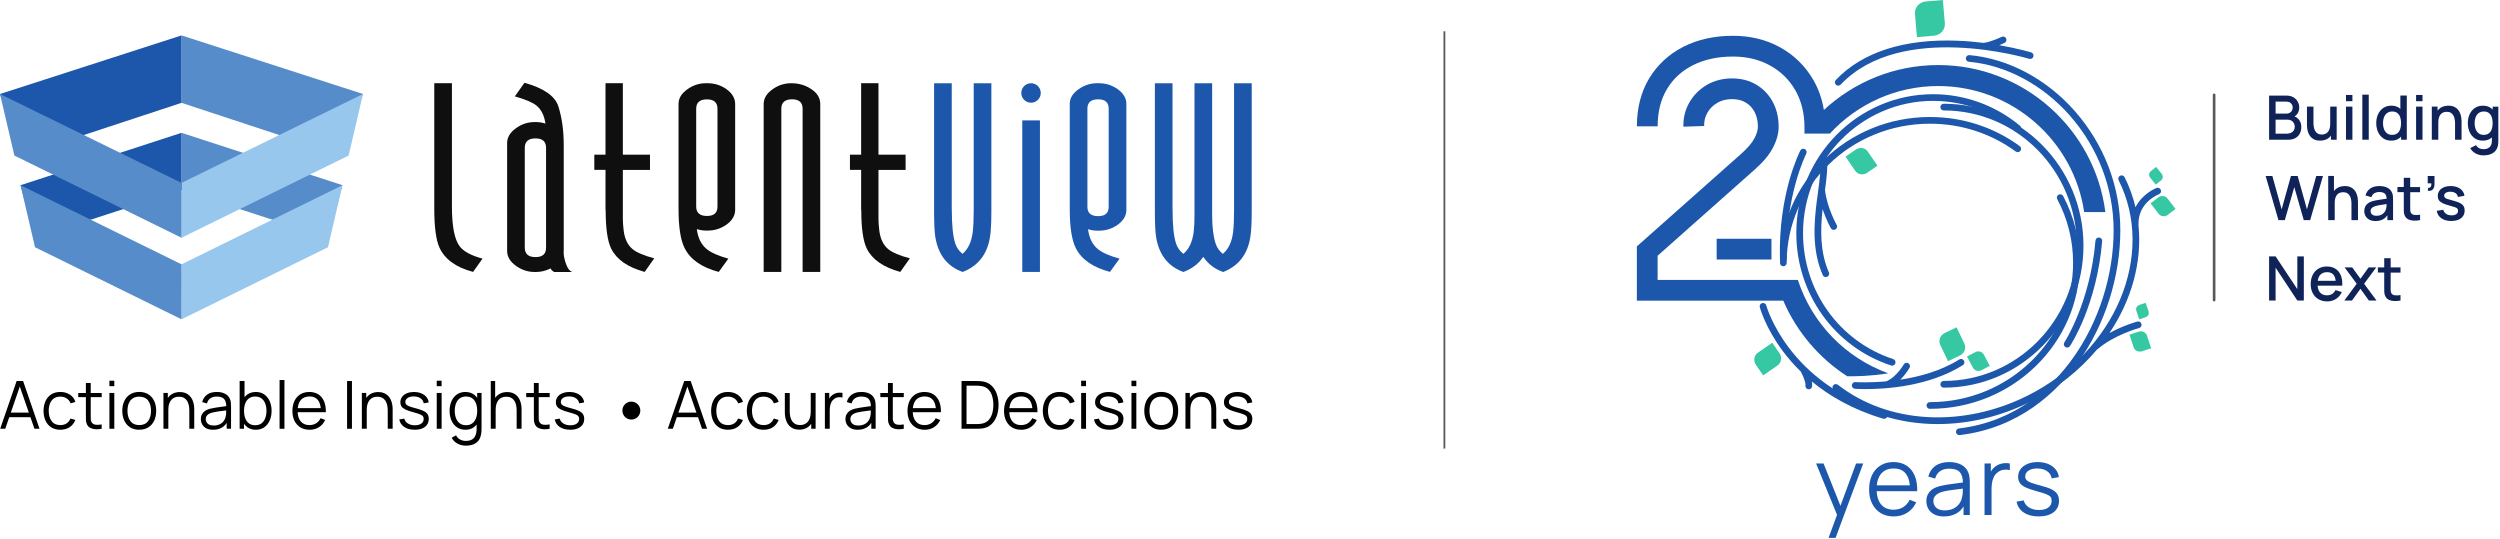 <svg xmlns="http://www.w3.org/2000/svg" width="1103" height="238" viewBox="0 0 1103 238" fill="none"><path d="M786.82 117.48C786 117.48 785.34 116.82 785.34 116C785.34 80.5 815.01 51.62 851.47 51.62C865.89 51.62 879.6 56.06 891.1 64.46C891.76 64.94 891.9 65.87 891.42 66.53C890.94 67.19 890.01 67.33 889.35 66.85C878.35 58.82 865.25 54.58 851.46 54.58C816.62 54.58 788.28 82.13 788.28 116C788.28 116.82 787.62 117.48 786.8 117.48H786.82Z" fill="#1C57AB"></path><path d="M851.468 180.38C850.648 180.38 849.988 179.72 849.988 178.9C849.988 178.08 850.648 177.42 851.468 177.42C886.308 177.42 914.648 149.87 914.648 116C914.648 106.09 912.298 96.63 907.658 87.88C907.278 87.16 907.548 86.26 908.268 85.88C908.988 85.5 909.888 85.77 910.268 86.49C915.068 95.54 917.608 105.74 917.608 115.99C917.608 151.49 887.938 180.37 851.478 180.37L851.468 180.38Z" fill="#1C57AB"></path><path d="M864.45 191.97C863.71 191.97 863.07 191.42 862.98 190.67C862.88 189.86 863.46 189.12 864.27 189.03C889.66 186.01 905.62 170.53 914.53 158.07C925.97 142.08 932.53 121.5 932.53 101.61C932.53 83.12 925.67 65.14 913.2 50.98C901.2 37.35 884.97 28.7 868.67 27.26C867.86 27.19 867.26 26.47 867.33 25.66C867.4 24.85 868.12 24.24 868.93 24.32C885.98 25.83 902.93 34.84 915.42 49.03C928.36 63.72 935.49 82.4 935.49 101.61C935.49 122.1 928.73 143.31 916.93 159.79C907.67 172.73 891.08 188.82 864.61 191.96C864.55 191.96 864.49 191.97 864.43 191.97H864.45Z" fill="#1C57AB"></path><path d="M834.819 161.32C834.669 161.32 834.509 161.3 834.359 161.25C809.339 153.06 792.529 129.6 792.529 102.88C792.529 69.07 819.609 41.56 852.899 41.56C866.859 41.56 880.479 46.52 891.249 55.51C891.879 56.029 891.959 56.969 891.439 57.59C890.919 58.219 889.979 58.3 889.359 57.779C879.129 49.219 866.179 44.51 852.909 44.51C821.249 44.51 795.499 70.69 795.499 102.87C795.499 128.31 811.489 150.63 835.289 158.43C836.069 158.68 836.489 159.52 836.229 160.3C836.029 160.92 835.449 161.32 834.829 161.32H834.819Z" fill="#1C57AB"></path><path d="M857.57 171.03C856.75 171.03 856.09 170.37 856.09 169.55C856.09 168.73 856.75 168.07 857.57 168.07C889.94 168.07 916.27 141.3 916.27 108.4C916.27 75.499 889.94 48.73 857.57 48.73C856.75 48.73 856.09 48.07 856.09 47.25C856.09 46.43 856.75 45.77 857.57 45.77C891.57 45.77 919.23 73.859 919.23 108.4C919.23 142.94 891.57 171.03 857.57 171.03Z" fill="#1C57AB"></path><path d="M831.689 181.88C788.939 169.26 779.369 135.12 779.279 134.78C779.069 133.99 778.259 133.52 777.469 133.73C776.679 133.94 776.209 134.75 776.419 135.54C776.519 135.91 778.909 144.72 786.829 155.24C788.869 157.95 791.409 160.93 794.519 163.95C794.539 164.01 794.559 164.06 794.589 164.12C795.529 165.82 796.769 168.79 796.559 170.04C796.429 170.85 796.969 171.61 797.779 171.74C797.859 171.75 797.939 171.76 798.019 171.76C798.729 171.76 799.359 171.25 799.479 170.52C799.589 169.85 799.529 169.09 799.379 168.3C807.019 174.61 817.289 180.71 830.849 184.72C830.989 184.76 831.129 184.78 831.269 184.78C831.909 184.78 832.499 184.36 832.689 183.72C832.919 182.94 832.469 182.11 831.689 181.88Z" fill="#1C57AB"></path><path d="M953.349 83.78C953.059 83.02 952.209 82.63 951.439 82.92C951.359 82.95 945.199 85.37 942.179 91.44C941.119 86.91 939.529 82.47 937.379 78.19C937.009 77.46 936.129 77.16 935.399 77.53C934.669 77.9 934.369 78.78 934.739 79.51C951.279 112.56 933.249 155.2 894.559 174.56C865.889 188.9 833.039 187.02 810.869 169.76C810.229 169.26 809.299 169.37 808.789 170.02C808.289 170.66 808.399 171.59 809.049 172.1C821.829 182.05 837.999 187.1 854.919 187.1C868.539 187.1 882.649 183.83 895.879 177.21C907.599 171.34 917.469 163.4 925.169 154.23C925.229 154.19 925.299 154.17 925.359 154.12C932.799 147.71 943.659 144.75 943.769 144.73C944.559 144.52 945.029 143.71 944.819 142.92C944.609 142.13 943.799 141.66 943.009 141.87C942.669 141.96 936.869 143.54 930.669 146.95C940.449 132.4 945.129 115.62 943.509 99.44C943.509 99.38 943.519 99.32 943.519 99.26C943.109 89.44 952.109 85.85 952.509 85.69C953.269 85.4 953.649 84.55 953.359 83.78H953.349Z" fill="#1C57AB"></path><path d="M810.329 99.23C810.289 99.15 806.049 91.51 805.229 84.07C805.229 84.01 805.209 83.95 805.189 83.89C805.859 78.87 806.429 74.14 806.159 70.12C806.099 69.31 805.399 68.69 804.579 68.75C803.769 68.81 803.149 69.51 803.209 70.33C803.489 74.4 802.809 79.46 802.089 84.81C801.949 85.82 801.819 86.84 801.679 87.87C800.339 98.23 799.309 110.22 804.199 121.37C804.439 121.92 804.989 122.25 805.559 122.25C805.759 122.25 805.959 122.21 806.149 122.13C806.899 121.8 807.239 120.93 806.909 120.18C802.929 111.11 803.149 101.25 804.129 92.29C805.699 96.95 807.629 100.45 807.759 100.67C808.029 101.15 808.529 101.43 809.049 101.43C809.289 101.43 809.539 101.37 809.769 101.24C810.479 100.84 810.739 99.94 810.339 99.23H810.329Z" fill="#1C57AB"></path><path d="M896.159 23.12C896.069 23.09 890.499 21.41 882.099 19.95C883.409 19.41 884.339 18.96 884.419 18.92C885.149 18.56 885.459 17.68 885.099 16.94C884.739 16.21 883.859 15.9 883.119 16.26C883.069 16.28 878.349 18.58 875.229 18.9C875.199 18.9 875.179 18.91 875.149 18.92C871.609 18.48 867.789 18.13 863.789 17.97C840.169 17.02 821.549 23.01 809.949 35.31C809.389 35.9 809.419 36.84 810.009 37.4C810.299 37.67 810.659 37.8 811.019 37.8C811.409 37.8 811.809 37.64 812.099 37.34C838.779 9.06 894.719 25.78 895.279 25.95C896.059 26.19 896.889 25.75 897.129 24.97C897.369 24.19 896.929 23.36 896.149 23.12H896.159Z" fill="#1C57AB"></path><path d="M912.029 153.35C911.749 153.35 911.469 153.27 911.209 153.1C910.529 152.65 910.339 151.73 910.799 151.05C910.909 150.88 922.169 133.61 924.529 106.14C924.599 105.33 925.309 104.72 926.129 104.79C926.939 104.86 927.549 105.58 927.479 106.39C925.059 134.66 913.749 151.96 913.269 152.68C912.989 153.11 912.519 153.34 912.039 153.34L912.029 153.35Z" fill="#1C57AB"></path><path d="M866.469 159.06C866.029 158.37 865.119 158.16 864.429 158.6C856.329 163.69 846.729 166.25 838.409 167.51C840.889 165.07 842.399 162.44 842.499 162.26C842.899 161.55 842.649 160.65 841.939 160.25C841.229 159.85 840.329 160.1 839.919 160.81C839.889 160.87 836.599 166.57 832.139 168.26C824.339 168.95 818.749 168.59 818.629 168.58C817.819 168.51 817.109 169.13 817.049 169.95C816.989 170.77 817.599 171.47 818.419 171.53C818.689 171.55 820.429 171.67 823.189 171.67C831.979 171.67 851.119 170.48 866.009 161.11C866.699 160.68 866.909 159.76 866.469 159.07V159.06Z" fill="#1C57AB"></path><path d="M786.788 115.45C785.988 115.45 785.328 114.81 785.308 114.01C784.578 85.64 793.898 67.2 794.298 66.43C794.668 65.7 795.568 65.42 796.288 65.79C797.018 66.16 797.298 67.05 796.928 67.78C796.838 67.96 787.558 86.37 788.268 113.93C788.288 114.75 787.648 115.43 786.828 115.45H786.788Z" fill="#1C57AB"></path><path d="M781.571 105.34H757.391V114.5H781.571V105.34Z" fill="#1C57AB"></path><path d="M855.161 28.7C835.691 28.7 817.961 36.23 804.691 48.52C803.901 43.66 802.321 39.19 799.981 35.16C796.441 29.08 791.521 24.27 785.361 20.87C779.251 17.5 772.271 15.79 764.621 15.79C756.391 15.79 749.031 17.41 742.741 20.62C736.321 23.89 731.231 28.59 727.611 34.59C724.011 40.57 722.191 47.68 722.191 55.73H731.351C731.351 49.37 732.731 43.84 735.461 39.31C738.211 34.74 741.951 31.29 746.891 28.78C751.891 26.24 757.851 24.95 764.621 24.95C770.701 24.95 776.191 26.28 780.931 28.89C785.691 31.52 789.331 35.07 792.061 39.77C794.761 44.42 796.131 49.94 796.131 56.18V58.94H807.331C819.231 46.05 836.261 37.96 855.141 37.96C887.811 37.96 914.931 62.15 919.531 93.56H928.881C924.211 57.03 892.921 28.7 855.141 28.7H855.161Z" fill="#1C57AB"></path><path d="M793.23 123.51H731.34V112.83L774.1 74.88C777.88 71.54 780.52 68.41 782.16 65.3C783.87 62.05 784.74 58.89 784.74 55.9C784.74 51.94 783.9 48.32 782.24 45.15C780.53 41.89 778.09 39.29 774.97 37.41C771.86 35.54 768.23 34.59 764.17 34.59C760.11 34.59 756.18 35.59 752.9 37.55C749.66 39.5 747.09 42.11 745.29 45.32C743.46 48.57 742.59 52.13 742.72 55.9L751.87 55.59C751.8 53.49 752.25 51.6 753.26 49.81C754.29 47.98 755.71 46.54 757.61 45.4C759.47 44.28 761.62 43.74 764.17 43.74C766.57 43.74 768.56 44.23 770.24 45.25C771.92 46.26 773.19 47.62 774.12 49.4C775.1 51.27 775.58 53.4 775.58 55.9C775.58 57.39 775.07 59.11 774.06 61.02C772.96 63.11 770.93 65.46 768.03 68.02L722.18 108.71V132.66H786.79C792.67 146.38 802.57 157.99 814.99 166C818.49 166.06 825.29 165.97 833.12 164.71C814.27 157.91 799.43 142.64 793.22 123.51H793.23Z" fill="#1C57AB"></path><path d="M952.4 94.34C953.36 95.58 955.19 95.77 956.49 94.76L959.85 92.17L956.28 87.55C955.32 86.31 953.49 86.12 952.19 87.13L948.83 89.72L952.4 94.34Z" fill="#35C8A3"></path><path d="M948.6 78.29C947.93 77.44 948.11 76.17 949 75.47L951.31 73.64L953.82 76.81C954.49 77.66 954.31 78.93 953.42 79.63L951.11 81.46L948.6 78.29Z" fill="#35C8A3"></path><path d="M941.339 153.199C941.819 154.689 943.479 155.479 945.049 154.979L949.089 153.669L947.279 148.119C946.799 146.629 945.139 145.839 943.569 146.339L939.529 147.649L941.339 153.199Z" fill="#35C8A3"></path><path d="M942.539 137.06C942.189 136.03 942.789 134.9 943.869 134.54L946.659 133.6L947.959 137.43C948.309 138.46 947.709 139.59 946.629 139.95L943.839 140.89L942.539 137.06Z" fill="#35C8A3"></path><path d="M844.87 6.09C844.64 3.33 846.8 0.88 849.7 0.64L857.19 0L858.07 10.3C858.3 13.06 856.14 15.51 853.24 15.75L845.75 16.39L844.87 6.09Z" fill="#35C8A3"></path><path d="M870.47 162.25C871.18 163.58 872.88 164.06 874.28 163.32L877.89 161.41L875.26 156.45C874.55 155.12 872.85 154.64 871.45 155.38L867.84 157.29L870.47 162.25Z" fill="#35C8A3"></path><path d="M856.031 152.16C855.111 150.23 856.001 147.88 858.021 146.91L863.251 144.41L866.691 151.6C867.611 153.53 866.721 155.88 864.701 156.85L859.471 159.35L856.031 152.16Z" fill="#35C8A3"></path><path d="M775.56 155.62C773.86 156.8 773.48 159.21 774.72 161L777.92 165.62L784.27 161.22C785.97 160.04 786.35 157.63 785.11 155.84L781.91 151.22L775.56 155.62Z" fill="#35C8A3"></path><path d="M818.52 75.37C819.67 77.05 822.03 77.43 823.8 76.23L828.35 73.11L824.06 66.85C822.91 65.17 820.55 64.79 818.78 65.99L814.23 69.11L818.52 75.37Z" fill="#35C8A3"></path><path d="M1012.67 60.94C1013.54 60.47 1014.2 59.81 1014.66 58.96C1015.12 58.11 1015.34 57.12 1015.34 55.97C1015.34 54.82 1015.01 53.75 1014.34 52.87C1013.84 52.2 1013.17 51.7 1012.34 51.36C1012.85 51.07 1013.28 50.68 1013.63 50.17C1014.16 49.4 1014.42 48.48 1014.42 47.41C1014.42 46.53 1014.21 45.69 1013.78 44.89C1013.36 44.09 1012.72 43.44 1011.89 42.94C1011.06 42.44 1010.01 42.18 1008.78 42.18H1001.12V61.66H1009.51C1010.75 61.66 1011.8 61.42 1012.67 60.95V60.94ZM1003.99 44.84H1008.74C1009.59 44.84 1010.26 45.08 1010.77 45.57C1011.27 46.06 1011.53 46.68 1011.53 47.44C1011.53 48.01 1011.41 48.49 1011.16 48.89C1010.91 49.29 1010.58 49.6 1010.16 49.81C1009.74 50.02 1009.27 50.13 1008.75 50.13H1004V44.84H1003.99ZM1003.99 58.96V52.79H1009.25C1009.9 52.79 1010.46 52.93 1010.95 53.2C1011.43 53.48 1011.8 53.85 1012.06 54.32C1012.32 54.79 1012.45 55.32 1012.45 55.91C1012.45 56.54 1012.3 57.08 1012.01 57.54C1011.72 58 1011.32 58.34 1010.81 58.59C1010.3 58.83 1009.73 58.96 1009.09 58.96H1004H1003.99Z" fill="#0F2359"></path><path d="M1018.4 58.55C1018.63 59.17 1018.95 59.75 1019.38 60.27C1019.81 60.8 1020.37 61.22 1021.05 61.55C1021.74 61.87 1022.58 62.04 1023.59 62.04C1024.91 62.04 1026.03 61.76 1026.96 61.19C1027.53 60.84 1028.01 60.39 1028.42 59.87V61.65H1030.94V47.04H1028.09V54.64C1028.09 55.51 1027.99 56.24 1027.8 56.84C1027.61 57.44 1027.34 57.93 1027 58.3C1026.66 58.67 1026.27 58.94 1025.82 59.1C1025.37 59.26 1024.89 59.35 1024.39 59.35C1023.61 59.35 1022.99 59.19 1022.5 58.88C1022.02 58.56 1021.64 58.15 1021.38 57.64C1021.12 57.13 1020.93 56.57 1020.84 55.97C1020.75 55.37 1020.7 54.79 1020.7 54.22V47.04H1017.83V55.16C1017.83 55.61 1017.87 56.13 1017.95 56.73C1018.03 57.33 1018.18 57.93 1018.41 58.56L1018.4 58.55Z" fill="#0F2359"></path><path d="M1037.88 41.899H1035.05V44.649H1037.88V41.899Z" fill="#0F2359"></path><path d="M1037.88 47.04H1035.05V61.65H1037.88V47.04Z" fill="#0F2359"></path><path d="M1045.09 41.76H1042.26V61.64H1045.09V41.76Z" fill="#0F2359"></path><path d="M1051.48 61.04C1052.47 61.72 1053.64 62.05 1055 62.05C1056.36 62.05 1057.57 61.71 1058.52 61.03C1058.83 60.81 1059.1 60.55 1059.36 60.28V61.64H1061.88V42.16H1059.04V48.04C1058.88 47.9 1058.72 47.76 1058.55 47.63C1057.61 46.96 1056.45 46.62 1055.07 46.62C1053.69 46.62 1052.52 46.96 1051.52 47.63C1050.52 48.3 1049.75 49.22 1049.21 50.38C1048.67 51.54 1048.4 52.85 1048.4 54.32C1048.4 55.79 1048.67 57.1 1049.2 58.26C1049.74 59.43 1050.5 60.35 1051.49 61.03L1051.48 61.04ZM1051.83 51.73C1052.12 50.95 1052.57 50.34 1053.18 49.88C1053.79 49.42 1054.56 49.19 1055.49 49.19C1056.37 49.19 1057.1 49.41 1057.67 49.84C1058.24 50.27 1058.67 50.88 1058.94 51.65C1059.21 52.43 1059.35 53.32 1059.35 54.33C1059.35 55.34 1059.22 56.23 1058.94 57.01C1058.67 57.79 1058.24 58.39 1057.65 58.84C1057.06 59.29 1056.31 59.5 1055.38 59.5C1054.45 59.5 1053.73 59.27 1053.14 58.81C1052.55 58.35 1052.11 57.73 1051.81 56.95C1051.51 56.17 1051.37 55.3 1051.37 54.33C1051.37 53.36 1051.52 52.51 1051.81 51.73H1051.83Z" fill="#0F2359"></path><path d="M1068.81 41.899H1065.98V44.649H1068.81V41.899Z" fill="#0F2359"></path><path d="M1068.81 47.04H1065.98V61.65H1068.81V47.04Z" fill="#0F2359"></path><path d="M1075.78 54.04C1075.78 53.17 1075.88 52.44 1076.07 51.84C1076.26 51.24 1076.53 50.75 1076.87 50.38C1077.21 50.01 1077.6 49.74 1078.05 49.58C1078.5 49.42 1078.98 49.33 1079.48 49.33C1080.26 49.33 1080.88 49.49 1081.37 49.8C1081.85 50.12 1082.23 50.53 1082.49 51.04C1082.76 51.55 1082.94 52.11 1083.03 52.71C1083.12 53.31 1083.17 53.89 1083.17 54.46V61.64H1086.04V53.52C1086.04 53.07 1086 52.55 1085.92 51.95C1085.84 51.35 1085.69 50.75 1085.46 50.12C1085.23 49.49 1084.91 48.92 1084.48 48.4C1084.05 47.88 1083.49 47.45 1082.81 47.12C1082.12 46.8 1081.28 46.63 1080.27 46.63C1078.95 46.63 1077.83 46.91 1076.9 47.48C1076.33 47.83 1075.85 48.28 1075.44 48.8V47.03H1072.91V61.64H1075.78V54.04Z" fill="#0F2359"></path><path d="M1099.77 47.04V48.36C1099.52 48.1 1099.25 47.85 1098.95 47.64C1098.01 46.97 1096.85 46.63 1095.47 46.63C1094.09 46.63 1092.92 46.97 1091.92 47.64C1090.92 48.31 1090.15 49.23 1089.61 50.39C1089.07 51.55 1088.8 52.86 1088.8 54.33C1088.8 55.8 1089.07 57.11 1089.6 58.27C1090.14 59.44 1090.9 60.36 1091.89 61.04C1092.88 61.72 1094.05 62.05 1095.41 62.05C1096.77 62.05 1097.98 61.71 1098.93 61.03C1099.11 60.9 1099.27 60.76 1099.43 60.61V62.01C1099.43 62.85 1099.3 63.55 1099 64.12C1098.71 64.69 1098.28 65.11 1097.71 65.4C1097.14 65.69 1096.46 65.83 1095.65 65.83C1095 65.83 1094.38 65.69 1093.8 65.4C1093.21 65.11 1092.76 64.66 1092.45 64.03L1089.84 65.36C1090.24 66.05 1090.74 66.64 1091.34 67.11C1091.94 67.58 1092.61 67.94 1093.35 68.19C1094.08 68.43 1094.84 68.56 1095.63 68.56C1096.77 68.56 1097.78 68.4 1098.68 68.09C1099.58 67.77 1100.32 67.3 1100.9 66.66C1101.48 66.02 1101.88 65.21 1102.08 64.23C1102.15 63.88 1102.2 63.53 1102.23 63.17C1102.26 62.82 1102.27 62.45 1102.27 62.06V47.06H1099.77V47.04ZM1098.08 58.84C1097.49 59.28 1096.74 59.5 1095.81 59.5C1094.88 59.5 1094.16 59.27 1093.57 58.81C1092.98 58.35 1092.54 57.73 1092.24 56.95C1091.94 56.17 1091.8 55.3 1091.8 54.33C1091.8 53.36 1091.95 52.51 1092.24 51.73C1092.53 50.95 1092.98 50.34 1093.59 49.88C1094.2 49.42 1094.97 49.19 1095.9 49.19C1096.78 49.19 1097.51 49.41 1098.08 49.84C1098.65 50.27 1099.08 50.88 1099.35 51.65C1099.62 52.43 1099.76 53.32 1099.76 54.33C1099.76 55.34 1099.63 56.23 1099.35 57.01C1099.08 57.79 1098.65 58.39 1098.06 58.84H1098.08Z" fill="#0F2359"></path><path d="M1021.93 77.64L1017.83 92.37L1013.73 77.64L1010.76 77.65L1006.66 92.37L1002.56 77.64H999.6L1005.25 97.12H1008.06L1012.24 82.55L1016.42 97.12H1019.24L1024.9 77.64H1021.93Z" fill="#0F2359"></path><path d="M1036.79 86.51C1037.06 87.02 1037.24 87.58 1037.33 88.18C1037.42 88.78 1037.47 89.36 1037.47 89.93V97.11H1040.34V88.99C1040.34 88.54 1040.3 88.02 1040.22 87.42C1040.14 86.82 1039.99 86.22 1039.76 85.59C1039.53 84.96 1039.21 84.39 1038.78 83.87C1038.35 83.35 1037.79 82.92 1037.11 82.59C1036.42 82.27 1035.58 82.1 1034.57 82.1C1033.25 82.1 1032.13 82.38 1031.2 82.95C1030.63 83.3 1030.15 83.75 1029.74 84.27V77.63H1027.21V97.11H1030.08V89.51C1030.08 88.64 1030.18 87.91 1030.37 87.31C1030.56 86.71 1030.83 86.22 1031.17 85.85C1031.51 85.48 1031.9 85.21 1032.35 85.05C1032.8 84.89 1033.28 84.8 1033.78 84.8C1034.56 84.8 1035.18 84.96 1035.67 85.27C1036.15 85.59 1036.53 86 1036.79 86.51Z" fill="#0F2359"></path><path d="M1043.62 86.2L1046.26 87.01C1046.51 86.19 1046.96 85.6 1047.6 85.24C1048.24 84.88 1048.94 84.71 1049.71 84.71C1050.93 84.71 1051.79 84.99 1052.29 85.54C1052.72 86.02 1052.95 86.74 1053 87.67C1052.45 87.75 1051.9 87.82 1051.35 87.9C1050.44 88.03 1049.58 88.16 1048.76 88.31C1047.94 88.45 1047.2 88.62 1046.56 88.81C1045.81 89.05 1045.18 89.37 1044.67 89.76C1044.16 90.15 1043.77 90.63 1043.51 91.19C1043.25 91.75 1043.12 92.4 1043.12 93.14C1043.12 93.93 1043.31 94.66 1043.68 95.32C1044.05 95.98 1044.61 96.52 1045.34 96.92C1046.07 97.32 1046.98 97.52 1048.06 97.52C1049.42 97.52 1050.57 97.25 1051.5 96.7C1052.2 96.29 1052.8 95.72 1053.32 94.99V97.11H1055.82V88.11C1055.82 87.5 1055.79 86.92 1055.74 86.39C1055.69 85.86 1055.54 85.35 1055.31 84.88C1054.86 83.92 1054.15 83.21 1053.18 82.76C1052.21 82.31 1051.07 82.09 1049.76 82.09C1048.07 82.09 1046.72 82.46 1045.71 83.2C1044.7 83.94 1044.01 84.94 1043.65 86.19L1043.62 86.2ZM1052.68 92.31C1052.57 92.79 1052.34 93.25 1051.99 93.69C1051.64 94.13 1051.17 94.49 1050.6 94.78C1050.02 95.06 1049.33 95.21 1048.53 95.21C1047.93 95.21 1047.43 95.12 1047.04 94.93C1046.65 94.74 1046.36 94.49 1046.17 94.17C1045.98 93.85 1045.89 93.5 1045.89 93.12C1045.89 92.74 1045.98 92.4 1046.15 92.13C1046.33 91.86 1046.56 91.63 1046.87 91.44C1047.17 91.25 1047.52 91.09 1047.9 90.95C1048.36 90.81 1048.89 90.68 1049.48 90.58C1050.07 90.48 1050.73 90.37 1051.46 90.26C1051.93 90.19 1052.44 90.11 1052.97 90.03C1052.97 90.27 1052.96 90.54 1052.94 90.85C1052.92 91.39 1052.83 91.88 1052.68 92.31Z" fill="#0F2359"></path><path d="M1063.39 78.45H1060.55V82.51H1057.75V84.78H1060.55V91.37C1060.55 92.16 1060.56 92.87 1060.58 93.5C1060.6 94.13 1060.77 94.74 1061.09 95.35C1061.44 96.03 1061.96 96.52 1062.66 96.84C1063.35 97.16 1064.14 97.33 1065.03 97.35C1065.91 97.38 1066.82 97.3 1067.74 97.12V94.73C1066.78 94.87 1065.95 94.89 1065.24 94.82C1064.53 94.74 1064.02 94.43 1063.69 93.87C1063.52 93.57 1063.43 93.21 1063.41 92.77C1063.39 92.33 1063.39 91.83 1063.39 91.24V84.79H1067.73V82.52H1063.39V78.46V78.45Z" fill="#0F2359"></path><path d="M1071.12 80.899H1072.68C1072.72 81.289 1072.71 81.629 1072.64 81.939C1072.57 82.249 1072.42 82.489 1072.21 82.659C1071.99 82.829 1071.69 82.899 1071.3 82.879L1071.12 84.139C1072.09 84.309 1072.84 84.129 1073.34 83.589C1073.85 83.049 1074.1 82.249 1074.1 81.179V77.649H1071.11V80.909L1071.12 80.899Z" fill="#0F2359"></path><path d="M1085.37 89.6C1084.65 89.22 1083.67 88.87 1082.45 88.55C1081.3 88.26 1080.44 88.01 1079.85 87.81C1079.26 87.61 1078.87 87.39 1078.67 87.16C1078.47 86.94 1078.37 86.66 1078.37 86.34C1078.37 85.78 1078.64 85.34 1079.17 85.02C1079.7 84.7 1080.4 84.56 1081.25 84.59C1082.14 84.63 1082.87 84.85 1083.43 85.25C1083.99 85.66 1084.32 86.21 1084.42 86.91L1087.31 86.38C1087.2 85.51 1086.88 84.76 1086.34 84.11C1085.8 83.47 1085.09 82.97 1084.22 82.62C1083.35 82.27 1082.35 82.09 1081.23 82.09C1080.11 82.09 1079.09 82.27 1078.23 82.63C1077.37 82.99 1076.72 83.5 1076.25 84.16C1075.78 84.82 1075.55 85.59 1075.55 86.47C1075.55 87.18 1075.71 87.79 1076.02 88.29C1076.33 88.79 1076.85 89.23 1077.59 89.6C1078.32 89.97 1079.32 90.32 1080.57 90.65C1081.72 90.96 1082.57 91.21 1083.13 91.42C1083.69 91.63 1084.06 91.85 1084.23 92.08C1084.41 92.31 1084.49 92.61 1084.49 92.98C1084.49 93.61 1084.24 94.11 1083.74 94.47C1083.24 94.83 1082.55 95.01 1081.66 95.01C1080.69 95.01 1079.87 94.79 1079.22 94.35C1078.57 93.91 1078.15 93.31 1077.97 92.56L1075.08 93.01C1075.33 94.43 1076.02 95.54 1077.14 96.32C1078.26 97.1 1079.71 97.5 1081.48 97.5C1083.25 97.5 1084.78 97.09 1085.83 96.27C1086.88 95.45 1087.41 94.32 1087.41 92.87C1087.41 92.12 1087.25 91.48 1086.94 90.96C1086.63 90.44 1086.11 89.98 1085.39 89.59L1085.37 89.6Z" fill="#0F2359"></path><path d="M1013.58 127.579L1003.99 113.109H1001.12V132.589H1003.99V118.099L1013.58 132.589H1016.45V113.109H1013.58V127.579Z" fill="#0F2359"></path><path d="M1030.44 118.609C1029.39 117.919 1028.13 117.569 1026.64 117.569C1025.15 117.569 1023.97 117.889 1022.89 118.529C1021.82 119.169 1020.98 120.079 1020.38 121.249C1019.78 122.419 1019.48 123.809 1019.48 125.399C1019.48 126.909 1019.78 128.229 1020.39 129.369C1021 130.509 1021.85 131.399 1022.95 132.029C1024.05 132.669 1025.32 132.979 1026.77 132.979C1028.22 132.979 1029.47 132.619 1030.62 131.899C1031.77 131.179 1032.64 130.169 1033.2 128.859L1030.43 127.979C1030.07 128.729 1029.57 129.299 1028.92 129.699C1028.28 130.099 1027.51 130.299 1026.63 130.299C1025.29 130.299 1024.26 129.859 1023.55 128.979C1022.96 128.259 1022.63 127.269 1022.53 126.049H1033.4C1033.51 124.299 1033.3 122.789 1032.78 121.519C1032.26 120.249 1031.48 119.269 1030.43 118.579L1030.44 118.609ZM1023.55 121.419C1024.26 120.529 1025.33 120.079 1026.74 120.079C1028.02 120.079 1028.97 120.489 1029.6 121.299C1030.07 121.909 1030.37 122.769 1030.5 123.879H1022.59C1022.74 122.869 1023.05 122.039 1023.55 121.419Z" fill="#0F2359"></path><path d="M1048.39 117.979H1045.03L1041.43 123L1037.8 117.979H1034.44L1039.78 125.199L1034.32 132.589H1037.69L1041.43 127.409L1045.15 132.589H1048.52L1043.04 125.199L1048.39 117.979Z" fill="#0F2359"></path><path d="M1054.76 113.92H1051.92V117.98H1049.12V120.25H1051.92V126.84C1051.92 127.63 1051.93 128.34 1051.95 128.97C1051.97 129.6 1052.14 130.21 1052.46 130.82C1052.81 131.5 1053.33 131.99 1054.03 132.31C1054.72 132.63 1055.51 132.8 1056.4 132.82C1057.28 132.85 1058.19 132.77 1059.11 132.59V130.2C1058.15 130.34 1057.32 130.36 1056.61 130.29C1055.9 130.21 1055.39 129.9 1055.06 129.34C1054.89 129.04 1054.8 128.68 1054.78 128.24C1054.76 127.8 1054.76 127.3 1054.76 126.71V120.26H1059.1V117.99H1054.76V113.93V113.92Z" fill="#0F2359"></path><path d="M812.01 223.17L804.55 204.49H801.26L810.5 227.16L806.76 237.32H809.85L822.05 204.49H818.9L812.01 223.17Z" fill="#1C57AB"></path><path d="M844.21 216.72H845.87C845.94 214.05 845.57 211.76 844.75 209.84C843.94 207.92 842.74 206.44 841.15 205.41C839.56 204.38 837.65 203.86 835.41 203.86C833.17 203.86 831.32 204.35 829.72 205.33C828.11 206.31 826.87 207.71 825.98 209.52C825.1 211.33 824.65 213.48 824.65 215.96C824.65 218.44 825.1 220.45 826 222.23C826.9 224.01 828.16 225.39 829.78 226.38C831.4 227.37 833.32 227.85 835.54 227.85C837.76 227.85 839.72 227.31 841.46 226.22C843.2 225.13 844.53 223.6 845.43 221.62L842.55 220.5C841.85 221.92 840.89 223 839.68 223.75C838.47 224.5 837.05 224.88 835.42 224.88C833.03 224.88 831.19 224.09 829.9 222.51C828.74 221.1 828.1 219.16 827.98 216.71H844.22L844.21 216.72ZM829.89 209.08C831.19 207.5 833.06 206.7 835.5 206.7C837.94 206.7 839.6 207.45 840.81 208.95C841.81 210.18 842.41 211.92 842.62 214.13H828.03C828.24 212.03 828.86 210.34 829.89 209.08Z" fill="#1C57AB"></path><path d="M868.39 208.41C867.79 206.94 866.76 205.81 865.31 205.03C863.86 204.25 862.09 203.86 860.02 203.86C857.51 203.86 855.47 204.42 853.9 205.54C852.33 206.66 851.28 208.24 850.76 210.27L853.77 211.15C854.2 209.63 854.96 208.53 856.03 207.83C857.1 207.13 858.42 206.78 859.98 206.78C862.24 206.78 863.82 207.32 864.74 208.4C865.58 209.39 865.99 210.9 866.03 212.88C865.29 212.98 864.5 213.09 863.62 213.19C862.28 213.35 860.91 213.54 859.52 213.76C858.12 213.98 856.85 214.23 855.7 214.51C854.56 214.8 853.56 215.23 852.7 215.79C851.84 216.35 851.16 217.07 850.66 217.95C850.16 218.83 849.91 219.88 849.91 221.12C849.91 222.36 850.2 223.44 850.77 224.47C851.34 225.49 852.21 226.31 853.37 226.93C854.53 227.55 855.96 227.86 857.67 227.86C859.94 227.86 861.89 227.35 863.52 226.32C864.67 225.6 865.6 224.63 866.32 223.44V227.22H869.08V213.1C869.08 212.26 869.04 211.43 868.95 210.62C868.87 209.81 868.68 209.07 868.4 208.41H868.39ZM865.7 219.2C865.5 220.34 865.08 221.36 864.42 222.26C863.76 223.16 862.89 223.88 861.81 224.4C860.73 224.92 859.47 225.18 858.02 225.18C856.8 225.18 855.82 224.98 855.09 224.57C854.35 224.16 853.82 223.65 853.49 223.03C853.16 222.41 853 221.77 853 221.12C853 220.31 853.19 219.63 853.58 219.08C853.97 218.53 854.46 218.09 855.06 217.76C855.66 217.43 856.29 217.17 856.93 216.99C857.88 216.74 858.95 216.52 860.14 216.34C861.33 216.16 862.53 216 863.76 215.86C864.55 215.77 865.28 215.68 866 215.59C866 215.93 866 216.33 865.98 216.8C865.97 217.68 865.87 218.48 865.71 219.21L865.7 219.2Z" fill="#1C57AB"></path><path d="M882.19 204.801C881.4 205.071 880.72 205.471 880.13 205.991C879.65 206.351 879.21 206.821 878.8 207.391C878.64 207.621 878.5 207.861 878.36 208.101V204.491H875.58V227.221H878.67V215.881C878.67 214.981 878.73 214.071 878.86 213.161C878.99 212.241 879.24 211.371 879.62 210.551C880 209.731 880.57 209.021 881.32 208.441C882.15 207.771 883.05 207.371 884.03 207.261C885.01 207.151 885.92 207.201 886.74 207.411V204.511C886.08 204.341 885.35 204.281 884.55 204.331C883.75 204.381 882.96 204.541 882.17 204.811L882.19 204.801Z" fill="#1C57AB"></path><path d="M907.649 217.96C907.139 217.16 906.299 216.47 905.099 215.88C903.909 215.29 902.269 214.73 900.179 214.2C898.399 213.75 897.029 213.34 896.069 212.96C895.109 212.58 894.449 212.18 894.079 211.75C893.709 211.32 893.529 210.81 893.529 210.2C893.529 209.12 894.029 208.25 895.039 207.6C896.049 206.95 897.359 206.64 898.969 206.69C900.679 206.72 902.089 207.12 903.209 207.9C904.329 208.68 904.989 209.73 905.199 211.07L908.359 210.5C908.209 209.18 907.709 208.02 906.889 207.03C906.059 206.03 904.969 205.26 903.619 204.7C902.269 204.15 900.729 203.87 899.019 203.87C897.309 203.87 895.809 204.14 894.519 204.68C893.229 205.22 892.219 205.98 891.489 206.95C890.759 207.92 890.399 209.06 890.399 210.35C890.399 211.42 890.639 212.32 891.139 213.05C891.629 213.79 892.459 214.44 893.619 215C894.779 215.56 896.399 216.12 898.459 216.68C900.379 217.2 901.829 217.65 902.789 218.03C903.749 218.41 904.399 218.82 904.719 219.26C905.039 219.7 905.189 220.27 905.189 220.98C905.189 222.23 904.689 223.21 903.699 223.94C902.699 224.66 901.339 225.02 899.619 225.02C897.899 225.02 896.369 224.64 895.169 223.87C893.969 223.11 893.199 222.08 892.869 220.79L889.709 221.32C890.099 223.37 891.159 224.97 892.879 226.12C894.599 227.27 896.789 227.85 899.459 227.85C902.129 227.85 904.439 227.24 906.039 226.01C907.629 224.78 908.429 223.1 908.429 220.95C908.429 219.77 908.179 218.78 907.669 217.98L907.649 217.96Z" fill="#1C57AB"></path><path d="M976.869 133C976.549 133 976.279 132.74 976.279 132.41V41.84C976.279 41.52 976.539 41.25 976.869 41.25C977.199 41.25 977.459 41.51 977.459 41.84V132.41C977.459 132.73 977.199 133 976.869 133Z" fill="#58595B"></path><path d="M199.392 91.15C199.392 99.88 200.542 105.74 202.852 108.73C204.562 110.96 207.902 112.76 212.892 114.11L208.722 119.97C201.212 117.98 196.272 114.41 193.902 109.26C192.372 105.91 191.602 100.17 191.602 92.03V36.7H199.392V91.13V91.15Z" fill="#0F0F0F"></path><path d="M235.912 53.85H236.542C237.882 53.85 239.252 54.071 240.642 54.52C240.132 50.88 238.762 48.2 236.542 46.461C234.822 45.13 231.692 43.81 227.152 42.52L231.392 36.52C239.922 38.901 244.912 42.38 246.352 46.95C247.932 51.92 248.722 57.62 248.722 64.05V110.611C248.582 112.031 248.842 113.76 249.502 115.82C250.302 118.29 251.322 119.681 252.552 120.001H244.482C243.652 119.521 243.132 118.991 242.952 118.421C240.822 119.471 238.682 120.001 236.552 120.001H235.922C232.902 120.001 230.172 119.111 227.712 117.331C225.072 115.471 223.742 113.271 223.742 110.721V63.13C223.742 60.581 225.062 58.38 227.712 56.52C230.172 54.74 232.902 53.85 235.922 53.85H235.912ZM236.262 61.06C233.112 61.06 231.532 62.45 231.532 65.24V109.251C231.532 112.041 233.112 113.431 236.262 113.431C239.412 113.431 240.922 112.041 240.922 109.251V65.24C240.922 62.45 239.372 61.06 236.262 61.06Z" fill="#0F0F0F"></path><path d="M274.801 36.721V68.241H286.771V74.961H274.801V96.621C274.801 97.911 274.921 99.581 275.151 101.641C275.611 105.391 276.931 108.151 279.121 109.931C280.931 111.421 284.111 112.771 288.651 113.981L284.421 119.971C276.931 117.911 272.011 114.481 269.651 109.681C268.031 106.371 267.221 100.751 267.221 92.801C267.171 92.721 267.151 92.621 267.151 92.501V74.951H262.211V68.231H267.151V36.711H274.801V36.721Z" fill="#0F0F0F"></path><path d="M311.541 36.721H312.241C315.251 36.721 317.991 37.581 320.451 39.291C323.051 41.161 324.351 43.361 324.351 45.871V92.581C324.351 95.091 323.051 97.291 320.451 99.161C317.991 100.871 315.261 101.731 312.241 101.731H311.541C310.151 101.731 308.781 101.511 307.441 101.071C307.901 104.861 309.291 107.751 311.611 109.741C313.601 111.421 316.851 112.871 321.351 114.111L317.111 119.971C309.551 117.981 304.521 114.451 302.011 109.381C300.251 105.831 299.371 100.091 299.371 92.151V45.861C299.371 43.351 300.691 41.171 303.341 39.341C305.801 37.591 308.531 36.711 311.551 36.711L311.541 36.721ZM311.891 43.841C308.741 43.841 307.161 45.221 307.161 47.971V91.151C307.161 93.901 308.741 95.281 311.891 95.281C315.041 95.281 316.551 93.901 316.551 91.151V47.971C316.551 45.221 315.001 43.841 311.891 43.841Z" fill="#0F0F0F"></path><path d="M349.1 36.721C352.35 36.721 355.22 37.541 357.73 39.181C360.51 40.941 361.9 43.181 361.9 45.911V119.981H354.11V47.961C354.11 45.201 352.56 43.811 349.45 43.811C346.34 43.811 344.72 45.191 344.72 47.961V119.981H336.93V45.911C336.93 43.391 338.25 41.201 340.9 39.361C343.36 37.601 346.09 36.721 349.11 36.721H349.1Z" fill="#0F0F0F"></path><path d="M387.582 36.721V68.241H399.552V74.961H387.582V96.621C387.582 97.911 387.702 99.581 387.932 101.641C388.392 105.391 389.722 108.151 391.902 109.931C393.712 111.421 396.882 112.771 401.432 113.981L397.202 119.971C389.712 117.911 384.792 114.481 382.432 109.681C380.812 106.371 380.002 100.751 380.002 92.801C379.952 92.721 379.932 92.621 379.932 92.501V74.951H374.992V68.231H379.932V36.711H387.582V36.721Z" fill="#0F0F0F"></path><path d="M419.931 92.33C419.931 99.43 420.461 104.51 421.511 107.58C422.101 109.31 423.161 110.79 424.661 112C427.171 109.86 428.681 106.61 429.191 102.26C429.461 99.88 429.601 96.57 429.601 92.341V36.73H437.391V93.24C437.391 98.361 437.181 102.2 436.761 104.74C435.511 112.28 431.501 117.37 424.721 119.99C417.991 117.57 413.981 112.47 412.681 104.68C412.311 102.46 412.121 98.65 412.121 93.24V36.73H419.911V92.341L419.931 92.33Z" fill="#1C57AB"></path><path d="M451.03 119.981V53.121H458.82V119.981H451.03ZM450.59 41.021C450.59 43.391 452.52 45.321 454.89 45.321C457.26 45.321 459.19 43.391 459.19 41.021C459.19 38.651 457.26 36.721 454.89 36.721C452.52 36.721 450.59 38.651 450.59 41.021Z" fill="#1C57AB"></path><path d="M484.143 36.72H484.843C487.853 36.72 490.593 37.58 493.053 39.28C495.653 41.15 496.953 43.34 496.953 45.84V92.66C496.953 95.17 495.653 97.35 493.053 99.22C490.593 100.93 487.853 101.78 484.843 101.78H484.143C482.753 101.78 481.383 101.56 480.043 101.12C480.503 104.9 481.893 107.78 484.213 109.77C486.203 111.44 489.453 112.89 493.953 114.12L489.713 119.96C482.153 117.97 477.123 114.45 474.613 109.4C472.853 105.86 471.973 100.14 471.973 92.22V45.82C471.973 43.31 473.293 41.15 475.943 39.32C478.403 37.57 481.133 36.7 484.153 36.7L484.143 36.72ZM484.493 43.82C481.343 43.82 479.763 45.19 479.763 47.94V91.24C479.763 93.98 481.343 95.36 484.493 95.36C487.643 95.36 489.153 93.99 489.153 91.24V47.94C489.153 45.2 487.603 43.82 484.493 43.82Z" fill="#1C57AB"></path><path d="M517.331 92.33C517.331 99.43 517.861 104.51 518.921 107.58C519.521 109.31 520.581 110.79 522.101 112C524.591 109.9 526.111 106.66 526.661 102.26C526.891 100.41 527.011 97.96 527.011 94.941V36.73H534.801V94.941C534.801 100.3 535.331 104.52 536.381 107.59C536.971 109.32 538.031 110.8 539.531 112.01C542.041 109.87 543.551 106.62 544.061 102.27C544.331 99.89 544.471 96.581 544.471 92.35V36.74H552.261V93.251C552.261 98.371 552.051 102.21 551.631 104.75C550.381 112.29 546.391 117.38 539.661 120C536.001 118.75 533.071 116.53 530.891 113.34C530.661 113.7 530.171 114.33 529.431 115.22C527.481 117.32 525.051 118.91 522.131 120C515.401 117.58 511.391 112.48 510.091 104.69C509.721 102.47 509.531 98.66 509.531 93.251V36.74H517.321V92.35L517.331 92.33Z" fill="#1C57AB"></path><path d="M151.098 81.71L80.078 58.6V83.89L144.648 104.9L151.098 81.71Z" fill="#558CC9"></path><path d="M80.078 116.62L80.088 140.87L144.708 109.08L151.098 81.71L80.078 116.62Z" fill="#98C7ED"></path><path d="M160.158 41.47L150.218 68.17L123.198 59.58L80.078 45.37V15.62L160.158 41.47Z" fill="#558CC9"></path><path d="M160.158 41.47L153.818 68.63L80.078 104.9V80.69L123.198 59.58L160.158 41.47Z" fill="#98C7ED"></path><path d="M9.059 81.71L80.079 58.6V83.89L15.509 104.9L9.059 81.71Z" fill="#1C57AB"></path><path d="M80.079 116.62V140.87L15.449 109.08L9.059 81.71L80.079 116.62Z" fill="#558CC9"></path><path d="M0 41.47L9.94 68.17L36.97 59.58L80.08 45.37V15.62L0 41.47Z" fill="#1C57AB"></path><path d="M0 41.47L6.34 68.63L80.08 104.9V80.69L36.97 59.58L0 41.47Z" fill="#558CC9"></path><path d="M0.088 189.17L7.338 168.11H10.188L17.438 189.17H15.198L8.308 169.31H9.158L2.318 189.17H0.078H0.088ZM3.318 184.07V182.05H14.198V184.07H3.318Z" fill="black"></path><path d="M26.639 189.61C25.049 189.61 23.709 189.25 22.599 188.54C21.499 187.83 20.659 186.85 20.089 185.59C19.519 184.34 19.219 182.9 19.199 181.27C19.219 179.61 19.519 178.16 20.109 176.9C20.689 175.65 21.539 174.67 22.639 173.98C23.739 173.28 25.079 172.93 26.649 172.93C28.219 172.93 29.639 173.32 30.829 174.1C32.009 174.88 32.829 175.95 33.269 177.3L31.159 177.97C30.789 177.02 30.199 176.29 29.399 175.77C28.599 175.25 27.679 174.99 26.639 174.99C25.479 174.99 24.519 175.26 23.759 175.79C22.999 176.32 22.429 177.06 22.059 178.01C21.689 178.96 21.499 180.04 21.489 181.27C21.509 183.16 21.949 184.68 22.809 185.83C23.669 186.98 24.949 187.55 26.639 187.55C27.709 187.55 28.629 187.3 29.379 186.81C30.129 186.32 30.709 185.6 31.099 184.65L33.259 185.29C32.679 186.69 31.819 187.76 30.689 188.5C29.559 189.24 28.209 189.6 26.639 189.6V189.61Z" fill="black"></path><path d="M34.52 175.22V173.38H44.87V175.22H34.52ZM44.87 189.17C43.98 189.36 43.109 189.43 42.239 189.39C41.38 189.35 40.609 189.17 39.929 188.83C39.249 188.5 38.739 187.98 38.389 187.28C38.109 186.69 37.95 186.1 37.929 185.5C37.91 184.9 37.889 184.21 37.889 183.44V168.97H40.029V183.35C40.029 184.01 40.029 184.57 40.05 185.01C40.069 185.45 40.16 185.85 40.349 186.19C40.7 186.84 41.26 187.23 42.02 187.36C42.779 187.49 43.73 187.46 44.859 187.27V189.16L44.87 189.17Z" fill="black"></path><path d="M48.277 170.38V167.97H50.427V170.38H48.277ZM48.277 189.17V173.37H50.427V189.17H48.277Z" fill="black"></path><path d="M61.419 189.61C59.849 189.61 58.509 189.25 57.399 188.54C56.289 187.83 55.439 186.84 54.839 185.58C54.249 184.32 53.949 182.88 53.949 181.25C53.949 179.62 54.249 178.14 54.859 176.89C55.459 175.64 56.319 174.67 57.439 173.97C58.559 173.27 59.889 172.92 61.429 172.92C62.969 172.92 64.359 173.27 65.469 173.98C66.589 174.69 67.439 175.67 68.029 176.92C68.619 178.17 68.909 179.61 68.909 181.24C68.909 182.87 68.609 184.35 68.019 185.61C67.419 186.86 66.569 187.84 65.449 188.54C64.329 189.24 62.989 189.59 61.429 189.59L61.419 189.61ZM61.419 187.55C63.169 187.55 64.479 186.97 65.339 185.8C66.199 184.64 66.629 183.12 66.629 181.26C66.629 179.4 66.199 177.83 65.339 176.7C64.479 175.57 63.169 175 61.429 175C60.249 175 59.279 175.27 58.509 175.8C57.739 176.33 57.169 177.07 56.799 178.01C56.429 178.95 56.239 180.04 56.239 181.26C56.239 183.16 56.679 184.69 57.559 185.83C58.439 186.98 59.729 187.55 61.439 187.55H61.419Z" fill="black"></path><path d="M72.109 189.17V173.37H74.049V177.26H74.269V189.17H72.109ZM83.529 189.17V181.11C83.529 180.23 83.449 179.43 83.279 178.69C83.109 177.95 82.849 177.31 82.479 176.76C82.109 176.21 81.639 175.78 81.059 175.48C80.479 175.18 79.779 175.03 78.949 175.03C78.189 175.03 77.519 175.16 76.939 175.42C76.359 175.68 75.869 176.06 75.479 176.55C75.089 177.04 74.789 177.64 74.579 178.34C74.369 179.04 74.269 179.84 74.269 180.74L72.749 180.4C72.749 178.78 73.029 177.42 73.599 176.32C74.169 175.22 74.949 174.39 75.939 173.82C76.929 173.25 78.069 172.97 79.359 172.97C80.309 172.97 81.129 173.12 81.839 173.41C82.549 173.7 83.149 174.1 83.639 174.59C84.129 175.09 84.529 175.65 84.829 176.29C85.129 176.93 85.349 177.61 85.489 178.32C85.629 179.04 85.699 179.75 85.699 180.46V189.15H83.539L83.529 189.17Z" fill="black"></path><path d="M94.017 189.61C92.827 189.61 91.827 189.4 91.027 188.97C90.227 188.54 89.617 187.97 89.217 187.26C88.817 186.55 88.617 185.77 88.617 184.93C88.617 184.09 88.787 183.34 89.137 182.73C89.487 182.12 89.957 181.62 90.557 181.23C91.157 180.84 91.847 180.54 92.637 180.34C93.437 180.15 94.317 179.97 95.287 179.82C96.257 179.67 97.207 179.54 98.137 179.42C99.067 179.31 99.887 179.2 100.587 179.09L99.827 179.56C99.857 178 99.557 176.84 98.917 176.09C98.287 175.34 97.177 174.96 95.607 174.96C94.527 174.96 93.607 175.2 92.867 175.69C92.117 176.18 91.597 176.95 91.297 178L89.207 177.39C89.567 175.98 90.297 174.88 91.387 174.1C92.477 173.32 93.897 172.93 95.647 172.93C97.087 172.93 98.317 173.2 99.327 173.74C100.337 174.28 101.047 175.06 101.467 176.09C101.667 176.55 101.787 177.06 101.847 177.63C101.907 178.2 101.937 178.77 101.937 179.36V189.17H100.017V185.21L100.577 185.44C100.037 186.8 99.207 187.83 98.077 188.54C96.947 189.25 95.587 189.61 94.007 189.61H94.017ZM94.267 187.75C95.267 187.75 96.147 187.57 96.897 187.21C97.647 186.85 98.257 186.36 98.707 185.73C99.167 185.1 99.467 184.39 99.597 183.6C99.717 183.09 99.777 182.54 99.787 181.93C99.797 181.32 99.807 180.86 99.807 180.56L100.627 180.98C99.897 181.08 99.107 181.17 98.247 181.27C97.397 181.37 96.557 181.48 95.727 181.61C94.907 181.74 94.157 181.89 93.497 182.06C93.047 182.19 92.617 182.36 92.197 182.59C91.777 182.82 91.437 183.12 91.167 183.5C90.897 183.88 90.767 184.35 90.767 184.92C90.767 185.38 90.877 185.82 91.107 186.25C91.337 186.68 91.707 187.03 92.217 187.32C92.727 187.6 93.407 187.74 94.257 187.74L94.267 187.75Z" fill="black"></path><path d="M105.727 189.17V168.11H107.887V177.28H107.657V189.17H105.727ZM112.837 189.61C111.387 189.61 110.157 189.24 109.147 188.51C108.147 187.77 107.387 186.78 106.867 185.51C106.347 184.25 106.087 182.83 106.087 181.26C106.087 179.69 106.347 178.24 106.867 176.98C107.387 175.73 108.157 174.74 109.167 174.02C110.177 173.3 111.427 172.94 112.907 172.94C114.387 172.94 115.587 173.31 116.617 174.04C117.647 174.77 118.447 175.77 118.997 177.02C119.547 178.27 119.827 179.69 119.827 181.26C119.827 182.83 119.547 184.26 118.997 185.52C118.437 186.78 117.637 187.78 116.597 188.51C115.557 189.25 114.297 189.61 112.827 189.61H112.837ZM112.617 187.61C113.717 187.61 114.637 187.33 115.367 186.78C116.097 186.23 116.647 185.47 117.017 184.51C117.387 183.55 117.567 182.47 117.567 181.27C117.567 180.07 117.387 179.01 117.027 178.05C116.667 177.09 116.117 176.34 115.377 175.78C114.637 175.22 113.707 174.95 112.577 174.95C111.447 174.95 110.557 175.22 109.837 175.76C109.107 176.3 108.567 177.04 108.207 177.99C107.847 178.94 107.667 180.04 107.667 181.27C107.667 182.5 107.847 183.58 108.207 184.54C108.567 185.5 109.117 186.25 109.847 186.8C110.577 187.35 111.507 187.62 112.627 187.62L112.617 187.61Z" fill="black"></path><path d="M123.348 189.17V167.67H125.498V189.17H123.348Z" fill="black"></path><path d="M136.578 189.609C135.038 189.609 133.708 189.269 132.578 188.589C131.448 187.909 130.578 186.949 129.948 185.709C129.328 184.469 129.008 183.019 129.008 181.349C129.008 179.679 129.318 178.129 129.928 176.869C130.538 175.609 131.408 174.639 132.528 173.959C133.648 173.279 134.968 172.939 136.488 172.939C138.008 172.939 139.378 173.299 140.478 174.009C141.578 174.719 142.418 175.749 142.978 177.089C143.548 178.429 143.798 180.019 143.758 181.869H141.568V181.109C141.528 179.059 141.088 177.519 140.248 176.469C139.408 175.429 138.168 174.909 136.558 174.909C134.948 174.909 133.558 175.459 132.658 176.559C131.758 177.659 131.308 179.229 131.308 181.269C131.308 183.309 131.758 184.799 132.658 185.899C133.558 186.999 134.838 187.549 136.498 187.549C137.628 187.549 138.618 187.289 139.458 186.769C140.298 186.249 140.968 185.499 141.458 184.509L143.458 185.289C142.828 186.659 141.918 187.729 140.698 188.489C139.478 189.249 138.108 189.619 136.578 189.619V189.609ZM130.538 181.869V180.069H142.608V181.869H130.538Z" fill="black"></path><path d="M153.129 189.17V168.11H155.279V189.17H153.129Z" fill="black"></path><path d="M159.648 189.17V173.37H161.588V177.26H161.808V189.17H159.648ZM171.068 189.17V181.11C171.068 180.23 170.988 179.43 170.818 178.69C170.648 177.95 170.388 177.31 170.018 176.76C169.648 176.21 169.178 175.78 168.598 175.48C168.018 175.18 167.318 175.03 166.488 175.03C165.728 175.03 165.058 175.16 164.478 175.42C163.898 175.68 163.408 176.06 163.018 176.55C162.628 177.04 162.328 177.64 162.118 178.34C161.908 179.04 161.808 179.84 161.808 180.74L160.288 180.4C160.288 178.78 160.568 177.42 161.138 176.32C161.708 175.22 162.488 174.39 163.478 173.82C164.468 173.25 165.608 172.97 166.898 172.97C167.848 172.97 168.668 173.12 169.378 173.41C170.088 173.7 170.688 174.1 171.178 174.59C171.668 175.09 172.068 175.65 172.368 176.29C172.668 176.93 172.888 177.61 173.028 178.32C173.168 179.04 173.238 179.75 173.238 180.46V189.15H171.078L171.068 189.17Z" fill="black"></path><path d="M182.938 189.59C181.088 189.59 179.558 189.19 178.368 188.39C177.178 187.59 176.438 186.48 176.168 185.06L178.358 184.69C178.588 185.59 179.128 186.3 179.958 186.83C180.788 187.36 181.828 187.63 183.048 187.63C184.268 187.63 185.188 187.38 185.888 186.88C186.578 186.38 186.928 185.69 186.928 184.83C186.928 184.34 186.818 183.95 186.598 183.64C186.378 183.33 185.928 183.05 185.258 182.79C184.588 182.53 183.578 182.21 182.248 181.85C180.818 181.46 179.688 181.07 178.888 180.68C178.078 180.29 177.508 179.84 177.158 179.33C176.818 178.82 176.648 178.19 176.648 177.45C176.648 176.55 176.898 175.77 177.408 175.09C177.918 174.41 178.618 173.89 179.518 173.51C180.418 173.13 181.458 172.95 182.648 172.95C183.838 172.95 184.908 173.14 185.848 173.53C186.788 173.92 187.548 174.45 188.118 175.15C188.698 175.84 189.038 176.65 189.138 177.56L186.948 177.95C186.798 177.02 186.338 176.29 185.568 175.75C184.798 175.21 183.808 174.93 182.618 174.91C181.498 174.88 180.588 175.09 179.878 175.55C179.178 176 178.828 176.6 178.828 177.36C178.828 177.78 178.958 178.14 179.208 178.44C179.458 178.74 179.918 179.02 180.588 179.28C181.258 179.54 182.208 179.83 183.448 180.14C184.898 180.51 186.038 180.9 186.868 181.31C187.698 181.72 188.288 182.2 188.638 182.76C188.988 183.32 189.168 184 189.168 184.82C189.168 186.31 188.618 187.48 187.508 188.34C186.398 189.19 184.878 189.62 182.938 189.62V189.59Z" fill="black"></path><path d="M192.688 170.38V167.97H194.838V170.38H192.688ZM192.688 189.17V173.37H194.838V189.17H192.688Z" fill="black"></path><path d="M205.359 189.609C203.889 189.609 202.629 189.239 201.589 188.509C200.549 187.769 199.749 186.779 199.189 185.519C198.629 184.259 198.359 182.839 198.359 181.259C198.359 179.679 198.639 178.279 199.189 177.019C199.739 175.759 200.529 174.769 201.569 174.039C202.599 173.309 203.839 172.939 205.289 172.939C206.739 172.939 208.019 173.299 209.029 174.019C210.039 174.739 210.809 175.729 211.329 176.979C211.849 178.229 212.109 179.659 212.109 181.259C212.109 182.859 211.849 184.249 211.329 185.509C210.809 186.769 210.049 187.769 209.049 188.509C208.049 189.249 206.819 189.609 205.359 189.609ZM205.509 196.629C204.699 196.629 203.899 196.509 203.119 196.269C202.329 196.029 201.609 195.649 200.949 195.139C200.289 194.629 199.729 193.959 199.279 193.139L201.219 192.059C201.659 192.939 202.279 193.569 203.069 193.949C203.869 194.339 204.679 194.529 205.509 194.529C206.649 194.529 207.579 194.319 208.279 193.889C208.989 193.469 209.499 192.839 209.819 192.009C210.139 191.179 210.299 190.149 210.289 188.909V184.699H210.539V173.359H212.459V188.939C212.459 189.389 212.449 189.819 212.419 190.229C212.399 190.649 212.349 191.049 212.279 191.449C212.089 192.629 211.709 193.599 211.129 194.359C210.549 195.119 209.789 195.689 208.849 196.059C207.909 196.429 206.789 196.619 205.509 196.619V196.629ZM205.579 187.609C206.699 187.609 207.629 187.339 208.359 186.789C209.089 186.239 209.639 185.489 209.999 184.529C210.359 183.569 210.539 182.479 210.539 181.259C210.539 180.039 210.359 178.929 209.999 177.979C209.639 177.029 209.099 176.289 208.369 175.749C207.639 175.209 206.729 174.939 205.629 174.939C204.529 174.939 203.559 175.219 202.819 175.769C202.079 176.329 201.529 177.079 201.169 178.039C200.809 178.999 200.639 180.069 200.639 181.259C200.639 182.449 200.819 183.539 201.189 184.499C201.559 185.459 202.099 186.219 202.839 186.769C203.569 187.329 204.489 187.599 205.589 187.599L205.579 187.609Z" fill="black"></path><path d="M216.527 189.17V168.11H218.467V180H218.687V189.17H216.527ZM227.947 189.17V181.11C227.947 180.23 227.867 179.43 227.697 178.69C227.527 177.95 227.267 177.31 226.897 176.76C226.527 176.21 226.057 175.78 225.477 175.48C224.897 175.18 224.197 175.03 223.367 175.03C222.607 175.03 221.937 175.16 221.357 175.42C220.777 175.68 220.287 176.06 219.897 176.55C219.507 177.04 219.207 177.64 218.997 178.34C218.787 179.04 218.687 179.84 218.687 180.74L217.167 180.4C217.167 178.78 217.447 177.42 218.017 176.32C218.587 175.22 219.367 174.39 220.357 173.82C221.347 173.25 222.487 172.97 223.777 172.97C224.727 172.97 225.547 173.12 226.257 173.41C226.967 173.7 227.567 174.1 228.057 174.59C228.547 175.09 228.947 175.65 229.247 176.29C229.547 176.93 229.767 177.61 229.907 178.32C230.047 179.04 230.117 179.75 230.117 180.46V189.15H227.957L227.947 189.17Z" fill="black"></path><path d="M232.168 175.22V173.38H242.518V175.22H232.168ZM242.518 189.17C241.628 189.36 240.758 189.43 239.888 189.39C239.028 189.35 238.258 189.17 237.578 188.83C236.898 188.5 236.388 187.98 236.038 187.28C235.758 186.69 235.598 186.1 235.578 185.5C235.558 184.9 235.538 184.21 235.538 183.44V168.97H237.678V183.35C237.678 184.01 237.678 184.57 237.698 185.01C237.718 185.45 237.808 185.85 237.998 186.19C238.348 186.84 238.908 187.23 239.668 187.36C240.428 187.49 241.378 187.46 242.508 187.27V189.16L242.518 189.17Z" fill="black"></path><path d="M251.528 189.59C249.678 189.59 248.148 189.19 246.958 188.39C245.768 187.59 245.028 186.48 244.758 185.06L246.948 184.69C247.178 185.59 247.718 186.3 248.548 186.83C249.378 187.36 250.418 187.63 251.638 187.63C252.858 187.63 253.778 187.38 254.478 186.88C255.168 186.38 255.518 185.69 255.518 184.83C255.518 184.34 255.408 183.95 255.188 183.64C254.968 183.33 254.518 183.05 253.848 182.79C253.178 182.53 252.168 182.21 250.838 181.85C249.408 181.46 248.278 181.07 247.478 180.68C246.668 180.29 246.098 179.84 245.748 179.33C245.408 178.82 245.238 178.19 245.238 177.45C245.238 176.55 245.488 175.77 245.998 175.09C246.508 174.41 247.208 173.89 248.108 173.51C249.008 173.13 250.048 172.95 251.238 172.95C252.428 172.95 253.498 173.14 254.438 173.53C255.378 173.92 256.138 174.45 256.708 175.15C257.288 175.84 257.628 176.65 257.728 177.56L255.538 177.95C255.388 177.02 254.928 176.29 254.158 175.75C253.388 175.21 252.398 174.93 251.208 174.91C250.088 174.88 249.178 175.09 248.468 175.55C247.768 176 247.418 176.6 247.418 177.36C247.418 177.78 247.548 178.14 247.798 178.44C248.048 178.74 248.508 179.02 249.178 179.28C249.848 179.54 250.798 179.83 252.038 180.14C253.488 180.51 254.628 180.9 255.458 181.31C256.288 181.72 256.878 182.2 257.228 182.76C257.578 183.32 257.758 184 257.758 184.82C257.758 186.31 257.208 187.48 256.098 188.34C254.988 189.19 253.468 189.62 251.528 189.62V189.59Z" fill="black"></path><path d="M294.627 189.17L301.877 168.11H304.727L311.977 189.17H309.737L302.847 169.31H303.697L296.857 189.17H294.617H294.627ZM297.857 184.07V182.05H308.737V184.07H297.857Z" fill="black"></path><path d="M321.178 189.61C319.588 189.61 318.248 189.25 317.138 188.54C316.038 187.83 315.198 186.85 314.628 185.59C314.058 184.34 313.758 182.9 313.738 181.27C313.758 179.61 314.058 178.16 314.648 176.9C315.228 175.65 316.078 174.67 317.178 173.98C318.278 173.28 319.618 172.93 321.188 172.93C322.758 172.93 324.178 173.32 325.368 174.1C326.548 174.88 327.368 175.95 327.808 177.3L325.698 177.97C325.328 177.02 324.738 176.29 323.938 175.77C323.138 175.25 322.218 174.99 321.178 174.99C320.018 174.99 319.058 175.26 318.298 175.79C317.538 176.32 316.968 177.06 316.598 178.01C316.228 178.96 316.038 180.04 316.028 181.27C316.048 183.16 316.488 184.68 317.348 185.83C318.208 186.98 319.488 187.55 321.178 187.55C322.248 187.55 323.168 187.3 323.918 186.81C324.668 186.32 325.248 185.6 325.638 184.65L327.798 185.29C327.218 186.69 326.358 187.76 325.228 188.5C324.098 189.24 322.748 189.6 321.178 189.6V189.61Z" fill="black"></path><path d="M336.928 189.61C335.338 189.61 333.998 189.25 332.888 188.54C331.788 187.83 330.948 186.85 330.378 185.59C329.808 184.34 329.508 182.9 329.488 181.27C329.508 179.61 329.808 178.16 330.398 176.9C330.978 175.65 331.828 174.67 332.928 173.98C334.028 173.28 335.368 172.93 336.938 172.93C338.508 172.93 339.928 173.32 341.118 174.1C342.298 174.88 343.118 175.95 343.558 177.3L341.448 177.97C341.078 177.02 340.488 176.29 339.688 175.77C338.888 175.25 337.968 174.99 336.928 174.99C335.768 174.99 334.808 175.26 334.048 175.79C333.288 176.32 332.718 177.06 332.348 178.01C331.978 178.96 331.788 180.04 331.778 181.27C331.798 183.16 332.238 184.68 333.098 185.83C333.958 186.98 335.238 187.55 336.928 187.55C337.998 187.55 338.918 187.3 339.668 186.81C340.418 186.32 340.998 185.6 341.388 184.65L343.548 185.29C342.968 186.69 342.108 187.76 340.978 188.5C339.848 189.24 338.498 189.6 336.928 189.6V189.61Z" fill="black"></path><path d="M352.61 189.57C351.66 189.57 350.84 189.42 350.13 189.13C349.42 188.84 348.82 188.44 348.33 187.95C347.84 187.45 347.44 186.88 347.14 186.25C346.84 185.61 346.62 184.93 346.48 184.22C346.34 183.5 346.27 182.79 346.27 182.08V173.39H348.43V181.45C348.43 182.32 348.51 183.12 348.68 183.86C348.85 184.6 349.11 185.25 349.48 185.8C349.85 186.35 350.32 186.78 350.9 187.08C351.48 187.38 352.18 187.53 353.01 187.53C353.77 187.53 354.44 187.4 355.02 187.13C355.6 186.86 356.09 186.49 356.48 186C356.87 185.51 357.17 184.91 357.38 184.2C357.59 183.49 357.69 182.7 357.69 181.81L359.21 182.15C359.21 183.77 358.93 185.13 358.36 186.23C357.79 187.33 357.01 188.17 356.02 188.73C355.03 189.3 353.89 189.58 352.6 189.58L352.61 189.57ZM357.92 189.17V185.28H357.7V173.37H359.85V189.17H357.92Z" fill="black"></path><path d="M363.94 189.17V173.37H365.87V177.17L365.49 176.67C365.67 176.2 365.89 175.77 366.18 175.38C366.46 174.99 366.77 174.66 367.1 174.41C367.51 174.05 367.99 173.77 368.53 173.58C369.08 173.39 369.63 173.28 370.18 173.24C370.73 173.2 371.24 173.24 371.7 173.36V175.38C371.12 175.23 370.5 175.2 369.81 175.28C369.13 175.36 368.5 175.63 367.92 176.1C367.39 176.51 367 177 366.74 177.57C366.48 178.14 366.3 178.75 366.21 179.38C366.12 180.01 366.08 180.65 366.08 181.27V189.15H363.93L363.94 189.17Z" fill="black"></path><path d="M378.42 189.61C377.23 189.61 376.23 189.4 375.43 188.97C374.63 188.54 374.02 187.97 373.62 187.26C373.22 186.55 373.02 185.77 373.02 184.93C373.02 184.09 373.19 183.34 373.54 182.73C373.89 182.12 374.36 181.62 374.96 181.23C375.56 180.84 376.25 180.54 377.04 180.34C377.84 180.15 378.72 179.97 379.69 179.82C380.66 179.67 381.61 179.54 382.54 179.42C383.47 179.31 384.29 179.2 384.99 179.09L384.23 179.56C384.26 178 383.96 176.84 383.32 176.09C382.69 175.34 381.58 174.96 380.01 174.96C378.93 174.96 378.01 175.2 377.27 175.69C376.52 176.18 376 176.95 375.7 178L373.61 177.39C373.97 175.98 374.7 174.88 375.79 174.1C376.88 173.32 378.3 172.93 380.05 172.93C381.49 172.93 382.72 173.2 383.73 173.74C384.74 174.28 385.45 175.06 385.87 176.09C386.07 176.55 386.19 177.06 386.25 177.63C386.31 178.2 386.34 178.77 386.34 179.36V189.17H384.42V185.21L384.98 185.44C384.44 186.8 383.61 187.83 382.48 188.54C381.35 189.25 379.99 189.61 378.41 189.61H378.42ZM378.67 187.75C379.67 187.75 380.55 187.57 381.3 187.21C382.05 186.85 382.66 186.36 383.11 185.73C383.57 185.1 383.87 184.39 384 183.6C384.12 183.09 384.18 182.54 384.19 181.93C384.2 181.32 384.21 180.86 384.21 180.56L385.03 180.98C384.3 181.08 383.51 181.17 382.65 181.27C381.8 181.37 380.96 181.48 380.13 181.61C379.31 181.74 378.56 181.89 377.9 182.06C377.45 182.19 377.02 182.36 376.6 182.59C376.18 182.82 375.84 183.12 375.57 183.5C375.3 183.88 375.17 184.35 375.17 184.92C375.17 185.38 375.28 185.82 375.51 186.25C375.74 186.68 376.11 187.03 376.62 187.32C377.13 187.6 377.81 187.74 378.66 187.74L378.67 187.75Z" fill="black"></path><path d="M388.398 175.22V173.38H398.748V175.22H388.398ZM398.748 189.17C397.858 189.36 396.988 189.43 396.118 189.39C395.258 189.35 394.488 189.17 393.808 188.83C393.128 188.5 392.618 187.98 392.268 187.28C391.988 186.69 391.828 186.1 391.808 185.5C391.788 184.9 391.768 184.21 391.768 183.44V168.97H393.908V183.35C393.908 184.01 393.908 184.57 393.928 185.01C393.948 185.45 394.038 185.85 394.228 186.19C394.578 186.84 395.138 187.23 395.898 187.36C396.658 187.49 397.608 187.46 398.738 187.27V189.16L398.748 189.17Z" fill="black"></path><path d="M407.957 189.609C406.417 189.609 405.087 189.269 403.957 188.589C402.827 187.909 401.957 186.949 401.327 185.709C400.707 184.469 400.387 183.019 400.387 181.349C400.387 179.679 400.697 178.129 401.307 176.869C401.917 175.609 402.787 174.639 403.907 173.959C405.027 173.279 406.347 172.939 407.867 172.939C409.387 172.939 410.757 173.299 411.857 174.009C412.957 174.729 413.797 175.749 414.357 177.089C414.927 178.429 415.177 180.019 415.137 181.869H412.947V181.109C412.907 179.059 412.467 177.519 411.627 176.469C410.787 175.429 409.547 174.909 407.937 174.909C406.327 174.909 404.937 175.459 404.037 176.559C403.137 177.659 402.687 179.229 402.687 181.269C402.687 183.309 403.137 184.799 404.037 185.899C404.937 186.999 406.217 187.549 407.877 187.549C409.007 187.549 409.997 187.289 410.837 186.769C411.677 186.249 412.347 185.499 412.837 184.509L414.837 185.289C414.207 186.659 413.297 187.729 412.077 188.489C410.857 189.249 409.487 189.619 407.957 189.619V189.609ZM401.917 181.869V180.069H413.987V181.869H401.917Z" fill="black"></path><path d="M424.227 189.17V168.11H430.617C430.837 168.11 431.227 168.11 431.767 168.12C432.307 168.13 432.827 168.17 433.327 168.24C434.927 168.46 436.267 169.06 437.337 170.02C438.407 170.99 439.217 172.21 439.747 173.71C440.287 175.2 440.557 176.84 440.557 178.64C440.557 180.44 440.287 182.08 439.747 183.57C439.207 185.06 438.407 186.29 437.337 187.26C436.267 188.23 434.927 188.82 433.327 189.04C432.837 189.1 432.317 189.13 431.767 189.15C431.207 189.16 430.827 189.17 430.627 189.17H424.237H424.227ZM426.447 187.11H430.617C431.017 187.11 431.447 187.1 431.907 187.07C432.367 187.05 432.767 187 433.097 186.93C434.327 186.72 435.317 186.22 436.077 185.44C436.837 184.66 437.387 183.68 437.737 182.51C438.087 181.33 438.267 180.05 438.267 178.64C438.267 177.23 438.087 175.93 437.737 174.75C437.387 173.57 436.827 172.6 436.067 171.82C435.307 171.05 434.317 170.56 433.097 170.34C432.767 170.27 432.367 170.23 431.887 170.2C431.407 170.17 430.987 170.16 430.607 170.16H426.437V187.1L426.447 187.11Z" fill="black"></path><path d="M450.547 189.609C449.007 189.609 447.677 189.269 446.547 188.589C445.417 187.909 444.547 186.949 443.917 185.709C443.297 184.469 442.977 183.019 442.977 181.349C442.977 179.679 443.287 178.129 443.897 176.869C444.507 175.609 445.377 174.639 446.497 173.959C447.617 173.279 448.937 172.939 450.457 172.939C451.977 172.939 453.347 173.299 454.447 174.009C455.547 174.729 456.387 175.749 456.947 177.089C457.517 178.429 457.767 180.019 457.727 181.869H455.537V181.109C455.497 179.059 455.057 177.519 454.217 176.469C453.377 175.429 452.137 174.909 450.527 174.909C448.917 174.909 447.527 175.459 446.627 176.559C445.727 177.659 445.277 179.229 445.277 181.269C445.277 183.309 445.727 184.799 446.627 185.899C447.527 186.999 448.807 187.549 450.467 187.549C451.597 187.549 452.587 187.289 453.427 186.769C454.267 186.249 454.937 185.499 455.427 184.509L457.427 185.289C456.797 186.659 455.887 187.729 454.667 188.489C453.447 189.249 452.077 189.619 450.547 189.619V189.609ZM444.507 181.869V180.069H456.577V181.869H444.507Z" fill="black"></path><path d="M467.518 189.61C465.928 189.61 464.588 189.25 463.478 188.54C462.378 187.83 461.538 186.85 460.968 185.59C460.398 184.34 460.098 182.9 460.078 181.27C460.098 179.61 460.398 178.16 460.988 176.9C461.568 175.65 462.418 174.67 463.518 173.98C464.618 173.28 465.958 172.93 467.528 172.93C469.098 172.93 470.518 173.32 471.708 174.1C472.888 174.88 473.708 175.95 474.148 177.3L472.038 177.97C471.668 177.02 471.078 176.29 470.278 175.77C469.478 175.25 468.558 174.99 467.518 174.99C466.358 174.99 465.398 175.26 464.638 175.79C463.878 176.32 463.308 177.06 462.938 178.01C462.568 178.96 462.378 180.04 462.368 181.27C462.388 183.16 462.828 184.68 463.688 185.83C464.548 186.98 465.828 187.55 467.518 187.55C468.588 187.55 469.508 187.3 470.258 186.81C471.008 186.32 471.588 185.6 471.978 184.65L474.138 185.29C473.558 186.69 472.698 187.76 471.568 188.5C470.438 189.24 469.088 189.6 467.518 189.6V189.61Z" fill="black"></path><path d="M477.008 170.38V167.97H479.158V170.38H477.008ZM477.008 189.17V173.37H479.158V189.17H477.008Z" fill="black"></path><path d="M489.438 189.59C487.588 189.59 486.058 189.19 484.868 188.39C483.678 187.59 482.938 186.48 482.668 185.06L484.858 184.69C485.088 185.59 485.628 186.3 486.458 186.83C487.288 187.36 488.328 187.63 489.548 187.63C490.768 187.63 491.688 187.38 492.388 186.88C493.078 186.38 493.428 185.69 493.428 184.83C493.428 184.34 493.318 183.95 493.098 183.64C492.878 183.33 492.428 183.05 491.758 182.79C491.088 182.53 490.078 182.21 488.748 181.85C487.318 181.46 486.188 181.07 485.388 180.68C484.578 180.29 484.008 179.84 483.658 179.33C483.318 178.82 483.148 178.19 483.148 177.45C483.148 176.55 483.398 175.77 483.908 175.09C484.418 174.41 485.118 173.89 486.018 173.51C486.918 173.13 487.958 172.95 489.148 172.95C490.338 172.95 491.408 173.14 492.348 173.53C493.288 173.92 494.048 174.45 494.618 175.15C495.198 175.84 495.538 176.65 495.638 177.56L493.448 177.95C493.298 177.02 492.838 176.29 492.068 175.75C491.298 175.21 490.308 174.93 489.118 174.91C487.998 174.88 487.088 175.09 486.378 175.55C485.678 176 485.328 176.6 485.328 177.36C485.328 177.78 485.458 178.14 485.708 178.44C485.958 178.74 486.418 179.02 487.088 179.28C487.758 179.54 488.708 179.83 489.948 180.14C491.398 180.51 492.538 180.9 493.368 181.31C494.198 181.72 494.788 182.2 495.138 182.76C495.488 183.32 495.668 184 495.668 184.82C495.668 186.31 495.118 187.48 494.008 188.34C492.898 189.19 491.378 189.62 489.438 189.62V189.59Z" fill="black"></path><path d="M499.199 170.38V167.97H501.349V170.38H499.199ZM499.199 189.17V173.37H501.349V189.17H499.199Z" fill="black"></path><path d="M512.329 189.61C510.759 189.61 509.419 189.25 508.309 188.54C507.199 187.83 506.349 186.84 505.749 185.58C505.159 184.32 504.859 182.88 504.859 181.25C504.859 179.62 505.159 178.14 505.769 176.89C506.369 175.64 507.229 174.67 508.349 173.97C509.469 173.27 510.799 172.92 512.339 172.92C513.879 172.92 515.269 173.27 516.379 173.98C517.499 174.69 518.349 175.67 518.939 176.92C519.529 178.17 519.819 179.61 519.819 181.24C519.819 182.87 519.519 184.35 518.929 185.61C518.329 186.86 517.479 187.84 516.359 188.54C515.239 189.24 513.899 189.59 512.339 189.59L512.329 189.61ZM512.329 187.55C514.079 187.55 515.389 186.97 516.249 185.8C517.109 184.64 517.539 183.12 517.539 181.26C517.539 179.4 517.109 177.83 516.249 176.7C515.389 175.57 514.079 175 512.339 175C511.159 175 510.189 175.27 509.419 175.8C508.649 176.33 508.079 177.07 507.709 178.01C507.339 178.95 507.149 180.04 507.149 181.26C507.149 183.16 507.589 184.69 508.469 185.83C509.349 186.98 510.639 187.55 512.349 187.55H512.329Z" fill="black"></path><path d="M523.02 189.17V173.37H524.96V177.26H525.18V189.17H523.02ZM534.44 189.17V181.11C534.44 180.23 534.36 179.43 534.19 178.69C534.02 177.95 533.76 177.31 533.39 176.76C533.02 176.21 532.55 175.78 531.97 175.48C531.39 175.18 530.69 175.03 529.86 175.03C529.1 175.03 528.43 175.16 527.85 175.42C527.27 175.68 526.78 176.06 526.39 176.55C526 177.04 525.7 177.64 525.49 178.34C525.28 179.04 525.18 179.84 525.18 180.74L523.66 180.4C523.66 178.78 523.94 177.42 524.51 176.32C525.08 175.22 525.86 174.39 526.85 173.82C527.84 173.25 528.98 172.97 530.27 172.97C531.22 172.97 532.04 173.12 532.75 173.41C533.46 173.7 534.06 174.1 534.55 174.59C535.04 175.09 535.44 175.65 535.74 176.29C536.04 176.93 536.26 177.61 536.4 178.32C536.54 179.04 536.61 179.75 536.61 180.46V189.15H534.45L534.44 189.17Z" fill="black"></path><path d="M546.297 189.59C544.447 189.59 542.917 189.19 541.727 188.39C540.537 187.59 539.797 186.48 539.527 185.06L541.717 184.69C541.947 185.59 542.487 186.3 543.317 186.83C544.147 187.36 545.187 187.63 546.407 187.63C547.627 187.63 548.547 187.38 549.247 186.88C549.937 186.38 550.287 185.69 550.287 184.83C550.287 184.34 550.177 183.95 549.957 183.64C549.737 183.33 549.287 183.05 548.617 182.79C547.947 182.53 546.937 182.21 545.607 181.85C544.177 181.46 543.047 181.07 542.247 180.68C541.437 180.29 540.867 179.84 540.517 179.33C540.177 178.82 540.007 178.19 540.007 177.45C540.007 176.55 540.257 175.77 540.767 175.09C541.277 174.41 541.977 173.89 542.877 173.51C543.777 173.13 544.817 172.95 546.007 172.95C547.197 172.95 548.267 173.14 549.207 173.53C550.147 173.92 550.907 174.45 551.477 175.15C552.057 175.84 552.397 176.65 552.497 177.56L550.307 177.95C550.157 177.02 549.697 176.29 548.927 175.75C548.157 175.21 547.167 174.93 545.977 174.91C544.857 174.88 543.947 175.09 543.237 175.55C542.537 176 542.187 176.6 542.187 177.36C542.187 177.78 542.317 178.14 542.567 178.44C542.817 178.74 543.277 179.02 543.947 179.28C544.617 179.54 545.567 179.83 546.807 180.14C548.257 180.51 549.397 180.9 550.227 181.31C551.057 181.72 551.647 182.2 551.997 182.76C552.347 183.32 552.527 184 552.527 184.82C552.527 186.31 551.977 187.48 550.867 188.34C549.757 189.19 548.237 189.62 546.297 189.62V189.59Z" fill="black"></path><path d="M278.55 185.109C280.737 185.109 282.51 183.336 282.51 181.149C282.51 178.962 280.737 177.189 278.55 177.189C276.363 177.189 274.59 178.962 274.59 181.149C274.59 183.336 276.363 185.109 278.55 185.109Z" fill="black"></path><path d="M637.27 13.81V197.901" stroke="#58595B" stroke-width="0.8" stroke-miterlimit="10"></path></svg>